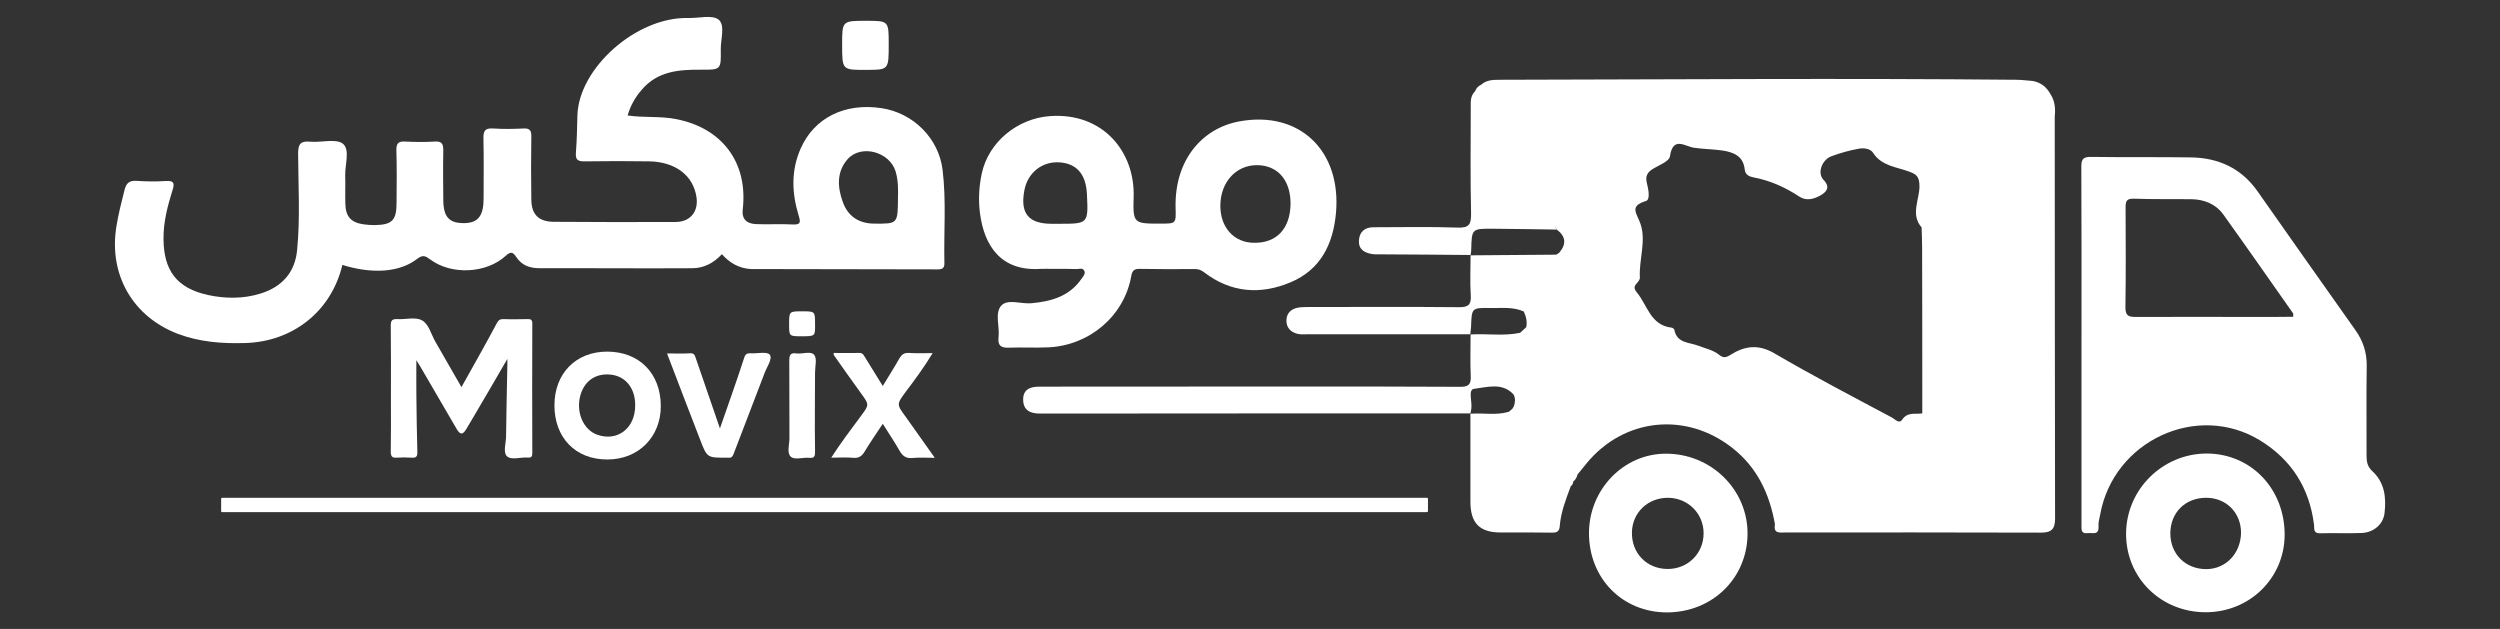 <?xml version="1.0" encoding="utf-8"?>
<!-- Generator: Adobe Illustrator 27.0.0, SVG Export Plug-In . SVG Version: 6.00 Build 0)  -->
<svg version="1.1" id="Layer_1" xmlns="http://www.w3.org/2000/svg" xmlns:xlink="http://www.w3.org/1999/xlink" x="0px" y="0px"
	 viewBox="0 0 1513.7 380.8" style="enable-background:new 0 0 1513.7 380.8;" xml:space="preserve">
<rect x="0" y="0" width="1513.7" height="380.8" fill="#333333" stroke="none"/>
<style type="text/css">
	.st0{fill:#FFFFFF;}
</style>
<g>
	<g>
		<path class="st0" d="M437.1,153.9c-5.2,5.6-11.2,8.5-17.9,8.5c-30.8,0.2-61.6-0.1-92.4,0c-6.1,0-10.9-1.7-14.3-6.9
			c-1.9-2.9-3.3-3.4-6.3-0.6c-11.8,10.8-33,11.7-45.7,2.2c-3-2.2-4.5-3-8-0.3c-10.6,8.2-27.2,9.2-45.2,3.6
			c-6.6,27.9-29.8,46.5-58.9,47.3c-14,0.4-27.6-0.6-40.8-5.6c-27.2-10.4-41.7-35.7-37.2-64.5c1.2-7.7,3.1-15.1,5-22.6
			c1-4,2.8-5.8,7.3-5.5c5.9,0.4,11.8,0.5,17.6,0.1c4.8-0.3,5.6,1.1,4.2,5.4c-3,9.6-5.6,19.4-5.5,29.6c0.1,19.2,8,29.8,26.8,34
			c10.6,2.3,21.6,2.4,32.1-0.9c12.7-4,20.7-12.6,22-26.3c1.9-19.5,0.7-39,0.6-58.5c0-6.1,1.8-7.6,7.4-7.1c6.7,0.6,15.7-2.1,19.8,1.3
			c4.3,3.6,1.1,12.8,1.3,19.5c0.2,5.6-0.1,11.3,0.1,16.9c0.2,7.6,3.4,11.2,10.8,12.3c2.3,0.3,4.7,0.5,7,0.5
			c10.6-0.2,13.2-2.9,13.2-13.6c0.1-10.6,0.2-21.2-0.1-31.8c-0.1-3.9,1.1-5.4,5.1-5.2c6.1,0.3,12.2,0.4,18.3,0c4.3-0.2,5,1.6,5,5.4
			c-0.2,9.9-0.1,19.8,0,29.6c0,10.7,3.5,14.5,12.7,14.4c8.3-0.1,11.7-4.4,11.7-14.8c0-12.2,0.2-24.5-0.1-36.7
			c-0.1-4.8,1.4-6.1,6-5.8c6.1,0.4,12.2,0.3,18.3,0c3.8-0.2,4.8,1.3,4.7,4.9c-0.2,12.7-0.2,25.4,0,38.1c0.1,9.1,4.4,13.4,13.5,13.5
			c24.7,0.2,49.4,0.2,74.1,0.1c8.7-0.1,13.7-6.4,12.4-15c-1.9-13.1-12.7-21.4-28.6-21.7c-12.9-0.2-25.9-0.2-38.8,0
			c-4.2,0.1-6-0.7-5.6-5.3c0.6-7.5,0.7-15,0.9-22.5c0.8-28.6,35.6-59.7,67-59c6.3,0.2,14.6-2.1,18.5,1c4.1,3.3,1.2,11.9,1.3,18.2
			c0.2,12,0.1,12.2-11.8,12.1c-13.4-0.1-26.4,0.8-36,12.1c-3.9,4.5-6.8,9.4-8.6,15.6c9.9,1.5,19.7,0.3,29.3,2.2
			c28,5.4,43.7,26.4,40.4,54.7c-0.7,6.2,2.7,8.7,8.2,8.9c7.3,0.3,14.6-0.2,21.9,0.2c5.2,0.3,5-1.4,3.7-5.6
			c-4.1-13.5-4.6-27.1,1.3-40.4c8.2-18.6,26.8-27.8,49-24.4c19.2,2.9,34.6,18.3,36.9,37.3c2.3,18.7,0.7,37.6,1.1,56.4
			c0.1,3.2-1.2,3.9-4.2,3.9c-37.6-0.1-75.3-0.1-112.9-0.2C447.5,162.5,441.9,159.3,437.1,153.9z M543.7,119.7
			c0.1-4.2,0.3-10.1-1.4-15.8c-3.6-12.1-21-16.7-29.1-7.5c-6.8,7.7-6.1,17.1-2.9,25.9c3,8.4,9.4,13,18.9,13.1
			C543.6,135.5,543.6,135.7,543.7,119.7z"/>
		<path class="st0" d="M637.7,162.8c-2.6,0-5.2-0.1-7.8,0c-24.2,1.6-34-14.5-36.5-33.4c-1.1-8.1-0.7-16.4,1.1-24.6
			c4.2-19,21.7-33.1,41.2-34.5c32.3-2.3,51.5,21.8,50.7,48.8c-0.5,16.3,0,16.3,16.3,16.3c9.2,0,9.4,0,9.1-9.1
			c-0.9-29.9,16.6-48.8,38.6-52.8c36.3-6.7,61.9,17.7,58.5,55.5c-1.7,18.7-9.2,34.2-27.4,41.9c-18.3,7.7-36.2,6.4-52.4-6
			c-1.8-1.4-3.4-2-5.7-2c-11.1,0.1-22.1,0.1-33.2-0.1c-3.5-0.1-4.7,1-5.3,4.6c-4.3,23.9-25.2,41.7-50,42.9c-8,0.4-16-0.1-24,0.2
			c-4.8,0.2-6.9-1.2-6.3-6.3c0.8-6.5-2.5-14.7,1.7-19.2c3.9-4.2,12-0.8,18.2-1.4c12.1-1.1,23.1-4.2,30.4-14.9c1-1.4,2.7-3.2,1.4-5.1
			c-1-1.6-3-0.6-4.6-0.7C647.1,162.7,642.4,162.8,637.7,162.8C637.7,162.8,637.7,162.8,637.7,162.8z M781.4,123.5
			c0.1-14.4-7.8-23.5-20.4-23.5c-12.6,0-21.9,10.2-22.1,24.2c-0.2,13.4,8.2,22.8,20.5,22.8C773,147.2,781.2,138.4,781.4,123.5z
			 M641.1,135.5c17.9,0,17.9,0,17-18.2c-0.6-11.8-6.2-18.3-16.6-19c-10.3-0.7-19.1,6.1-21.2,16.6c-2.8,14.2,2.3,20.6,16.6,20.6
			C638.3,135.5,639.7,135.5,641.1,135.5z"/>
		<path class="st0" d="M307.2,217.3c-7,12.1-13.4,23.1-19.9,34.1c-1.7,2.9-3.4,5.8-5.1,8.6c-2,3.3-3.6,3.3-5.6-0.1
			c-7.5-12.9-15-25.7-22.5-38.6c-0.5-0.9-1.1-1.8-2-3.2c0,7.3-0.1,14,0,20.8c0.1,11.6,0.3,23.2,0.6,34.8c0.1,2.9-0.9,3.6-3.5,3.4
			c-2.9-0.2-5.9-0.2-8.8,0c-2.9,0.2-3.8-0.6-3.8-3.7c0.2-10.2,0.1-20.4,0.1-30.6c0-15.2,0.1-30.5-0.1-45.7c0-3.2,0.9-4,4-3.9
			c5,0.3,10.9-1.4,14.8,0.7c4.2,2.2,5.6,8.4,8.1,12.8c5.2,9,10.4,18.1,15.9,27.7c4.1-7.4,8-14.2,11.8-21.1
			c3.2-5.8,6.5-11.7,9.6-17.6c1-1.9,2.1-2.6,4.2-2.5c4.7,0.2,9.5,0.1,14.3,0c2.1-0.1,3,0.4,3,2.7c-0.1,26.2-0.1,52.3,0,78.5
			c0,2-0.7,2.9-2.7,2.6c-0.1,0-0.3,0-0.4,0c-4.2-0.2-9.5,1.7-12.2-0.7c-2.5-2.3-0.7-7.7-0.6-11.7c0.2-14.5,0.5-29.1,0.8-43.6
			C307.2,220.3,307.2,219.4,307.2,217.3z"/>
		<path class="st0" d="M367.6,278.2c-19.2,0-31.9-13.2-31.9-32.8c0-19.3,13-32.5,31.9-32.5c19.4,0,32.4,13.1,32.5,32.8
			C400.2,264.6,386.5,278.3,367.6,278.2z M384.6,245.3c0-10.4-5.9-17.6-15-18.5c-9.4-0.9-16.4,4.3-18.5,13.8
			c-2.1,9.7,2.3,19.5,10.2,22.5C373.7,267.7,384.7,259.4,384.6,245.3z"/>
		<path class="st0" d="M566,277.2c-5.2,0-9.4-0.3-13.6,0.1c-3.9,0.4-6-1.3-7.8-4.5c-3-5.3-6.5-10.4-10.1-16.2
			c-3.9,5.9-7.6,11.2-10.9,16.7c-1.7,2.8-3.5,4.2-6.9,3.9c-4.3-0.4-8.6-0.1-13.4-0.1c5.8-9,12-17.2,18.1-25.4
			c5-6.7,4.9-6.7-0.1-13.6c-5.6-7.7-11-15.4-16.5-23.2c-0.1-0.2,0-0.5,0-1.2c5.2,0,10.5,0.1,15.7,0c2,0,2.5,1.5,3.3,2.7
			c3.5,5.6,6.9,11.1,10.7,17.3c3.5-5.8,6.9-11.1,10-16.6c1.4-2.4,2.9-3.6,5.9-3.4c4.5,0.3,9.1,0.1,14.3,0.1
			c-5.1,8.4-10.6,15.9-16.2,23.3c-5.7,7.7-5.7,7.7-0.1,15.3C554.2,260.5,559.8,268.5,566,277.2z"/>
		<path class="st0" d="M403.9,214c4.9,0,9.5,0.2,14.1-0.1c2.6-0.1,2.8,1.7,3.4,3.3c4.7,13.8,9.5,27.6,14.5,42.2
			c2.3-6.5,4.4-12.4,6.4-18.3c2.8-8.2,5.7-16.3,8.3-24.5c0.7-2.2,1.7-2.8,3.8-2.7c4,0.3,9.9-1.2,11.6,0.8c2,2.4-1.6,7.3-3,11
			c-6.2,16.4-12.6,32.7-18.8,49.1c-0.7,1.8-1.5,2.6-3.3,2.3c-0.3,0-0.6,0-0.8,0c-11.9,0.1-12,0.1-16.2-10.9
			c-6.3-16.2-12.5-32.5-18.7-48.7C404.7,216.5,404.4,215.3,403.9,214z"/>
		<path class="st0" d="M493.4,245.5c0,9.4-0.1,18.7,0.1,28.1c0,2.6-0.4,3.9-3.4,3.6c-3.9-0.4-8.9,1.5-11.3-0.7
			c-2.5-2.3-0.8-7.4-0.8-11.2c-0.1-15.6,0-31.3-0.1-46.9c0-3.3,0.6-5,4.3-4.4c3.7,0.5,8.7-1.7,10.8,0.9c1.8,2.2,0.5,6.9,0.5,10.6
			C493.5,232.1,493.4,238.8,493.4,245.5z"/>
		<path class="st0" d="M509.9,27.1c0-14.5,0-14.5,14.6-14.5c13.6,0,13.6,0,13.6,14.2c0,15.5,0,15.5-13.6,15.5
			C509.9,42.4,509.9,42.4,509.9,27.1z"/>
		<path class="st0" d="M485.3,203.6c-7.5,0-7.5,0-7.5-7.3c0-7.8,0-7.8,8-7.8c7.7,0,7.7,0,7.7,7.7
			C493.6,203.6,493.6,203.6,485.3,203.6z"/>
	</g>
	<g>
		<path class="st0" d="M1436.3,285.2c-2.9-2.7-3.4-5.7-3.4-9.4c0.1-18.1-0.2-36.2,0.1-54.3c0.1-8.1-2.2-15.1-6.9-21.7
			c-19.8-28-39.6-56-59.3-84.1c-9.9-14-23.8-20.2-40.4-20.4c-20-0.3-40,0-60-0.3c-5-0.1-6.3,1.2-6.2,6.2
			c0.2,35.8,0.1,71.5,0.1,107.3c0,36.5,0,72.9,0,109.4c0,2.6-0.4,5.4,3.7,4.9c2.9-0.4,7,1.6,6.6-4.2c-0.2-2.3,0.6-4.6,1-7
			c8-44.7,58.7-68.3,96.9-44.9c19,11.7,29.8,28.8,32.6,51c0.3,2.3-0.7,5.3,3.7,5.2c8.5-0.3,17,0.2,25.4-0.2
			c7.4-0.4,12.9-5.6,13.6-12.1C1444.9,301,1443.8,292,1436.3,285.2z M1367.7,191.9c-24.9,0-49.9-0.1-74.8,0c-4.4,0-6-1-6-5.8
			c0.3-20.2,0.2-40.5,0.1-60.7c0-3.9,0.9-5.2,5-5.1c11.5,0.4,23.1,0.2,34.6,0.3c7.9,0.1,14.9,2.8,19.6,9.3
			c14.2,19.8,28.2,39.9,42.2,59.8c0.2,0.3,0.1,0.9,0.1,2.1C1381.6,191.9,1374.7,191.9,1367.7,191.9z"/>
		<path class="st0" d="M1336.4,274.6c-26.9-0.1-49,21.7-49.1,48.5c-0.1,26.7,21,47.5,48,47.6c26.7,0.1,47.9-20.6,48-46.8
			C1383.4,296.1,1363.1,274.8,1336.4,274.6z M1335.9,344.6c-12.6,0-21.8-9.1-21.8-21.6c0-12.6,9-21.6,21.7-21.6
			c12.2,0,21.2,9.1,21.1,21.4C1356.6,335.2,1347.7,344.5,1335.9,344.6z"/>
		<path class="st0" d="M1008.4,274.7c-25.4,0.1-46.2,21.7-46.3,47.9c-0.1,27.5,20.1,48.1,47.1,48.2c27.5,0,48.7-20.6,48.9-47.5
			C1058.3,296.4,1035.9,274.5,1008.4,274.7z M1009.4,344.5c-12.5-0.2-21.6-9.7-21.3-22.3c0.3-12,9.8-20.9,22-20.8
			c12.1,0.2,21.4,9.6,21.4,21.5C1031.5,335.2,1021.8,344.7,1009.4,344.5z"/>
		<path class="st0" d="M890.3,202.7c0-0.1,0.1-0.1,0.1-0.1c0,0-0.1,0-0.1,0C890.3,202.6,890.3,202.7,890.3,202.7L890.3,202.7
			L890.3,202.7L890.3,202.7L890.3,202.7c0,0,0.1,0,0.1,0c0-0.1,0-0.1,0-0.2C890.5,202.5,890.4,202.6,890.3,202.7z"/>
		<path class="st0" d="M890.3,250.5c0,0.1,0,0.1,0,0.2l0.2-0.2C890.4,250.5,890.4,250.5,890.3,250.5z"/>
		<path class="st0" d="M1241.7,57.3c-2.4-4.5-5.9-7.4-11.1-8.3c-3.3-0.2-6.5-0.7-9.8-0.7c-104.3-1-208.6-0.2-312.8,0
			c-4,0-8,0.1-11.2,3c-1.8,0.8-3,2.1-3.7,4c-2.9,2.8-2.6,6.3-2.6,9.8c0,21.4-0.3,42.8,0.2,64.2c0.1,6.6-1.2,8.8-8.3,8.5
			c-16.9-0.6-33.9-0.2-50.8-0.2c-5.2,0-8.5,2.7-8.8,8c-0.3,5.3,3.2,7.4,7.8,8.2c1.8,0.3,3.7,0.2,5.6,0.2c18.1,0.1,36.1,0.2,54.2,0.4
			c0.2-1.1,0.4-2.2,0.4-3.3c0.3-12.6,0.3-12.7,13.3-12.6c12.8,0.1,25.7,0.3,38.5,0.5c-0.4-0.9-0.9-1.5-1.4-2c0.6,0.4,1.1,1.1,1.4,2
			c5.6,4.2,5.9,8.9,1.4,14.1v0c-0.6,0.4-1.1,0.7-1.7,1.1c0,0-0.1,0-0.1,0c-0.3,0.3-0.7,0.7-1,0.9c0.4-0.3,0.7-0.6,1-0.9
			c-17.3,0.1-34.5,0.3-51.8,0.4c0,8-0.4,15.9,0.1,23.9c0.4,5.7-1.1,7.6-7.2,7.5c-30.3-0.3-60.7-0.1-91-0.1c-2.3,0-4.7,0-7,0.5
			c-4.2,1-6.5,3.8-6.4,8.1c0.2,4.4,3,6.8,7,7.7c1.8,0.4,3.7,0.2,5.6,0.2c32.9,0,65.8,0,98.7,0c0.2-1.6,0.4-3.1,0.5-4.7
			c0.4-11.3,0.3-11.4,12-11.2c6.7,0.1,13.5-0.8,19.9,2.1c1.4,3,2.2,6.1,1.5,9.5c-1.2,1.1-2.5,2.3-3.7,3.4c-9.9,2.1-20,0.4-30,1
			c0,8.4-0.3,16.8,0.1,25.1c0.3,5.4-1.6,6.7-6.7,6.6c-20.4-0.3-234.1-0.1-254.5-0.1c-5.5,0-10,1.6-9.8,8.2c0.2,6.2,4.4,8.1,10.1,8.1
			c22.5-0.1,238.3-0.1,260.7-0.1c0.2-0.8,0.4-1.7,0.5-2.5c0.8-4.3-2.2-12,1.8-12.4c7.7-0.9,16.8-4,23.7,3.3v0l0.1,0.1
			c0.6,0.3,1.1,0.5,1.6,0.8c-0.5-0.3-1-0.5-1.6-0.8c1.3,2.4,1,4.8,0.2,7.2c-0.3,0.5-0.6,1-0.9,1.5c-0.7,0.6-1.4,1.2-2.1,1.8
			l-0.3,0.1c-7.6,2.2-15.3,0.5-23,1.1c0,17.8,0,35.6,0,53.3c0,12.9,5.6,18.6,18.2,18.6c10.3,0,20.7-0.1,31,0.1
			c3.2,0.1,4.7-0.7,4.9-4.1c0.7-8.5,3.8-16.3,6.7-24.1c1.1-0.6,1.3-1.7,1.5-2.8c1.5-1.1,2.1-2.6,2.6-4.3c1.8-2.2,3.6-4.3,5.3-6.5
			c22.7-27.7,60.4-31.6,88.5-9.4c15.1,11.9,22.4,27.8,25.7,46.1c-1.1,6,3.1,5,6.5,5c51.5,0,103-0.1,154.5,0.1c6.5,0,8.6-2.2,8.6-8.5
			c-0.2-81.2-0.1-162.3-0.2-243.5C1244.6,66.2,1244.3,61.4,1241.7,57.3z M1165.7,142.7c0,0.5,0.1,1,0.1,1.5
			C1165.8,143.6,1165.7,143.1,1165.7,142.7z M938.6,136.3c0.8,0.1,1.6,0.3,2.4,0.7C940.2,136.5,939.4,136.3,938.6,136.3z
			 M941.1,155.3c-0.3,0.2-0.7,0.5-1,0.7C940.5,155.8,940.8,155.5,941.1,155.3z M912.8,232.5c0.8,0.4,1.5,1,2,1.7
			C914.3,233.5,913.6,232.9,912.8,232.5z M911.3,205.8c1.2-0.1,2.4-0.3,3.6-0.6C913.8,205.5,912.5,205.6,911.3,205.8z M915.2,234.8
			c0.2,0.4,0.4,0.7,0.5,1.2C915.6,235.6,915.4,235.2,915.2,234.8z M915.5,205.1c2.1-0.5,4.1-1.3,6-2.4l0,0
			C919.6,203.8,917.6,204.6,915.5,205.1z M919.3,240.7c-0.2-0.2-0.5-0.4-0.8-0.6C918.7,240.3,919,240.5,919.3,240.7z M1074.3,213.9
			c-9.8-5.7-18.1-4.4-26.6,1c-2.7,1.7-4.3,1.9-6.7,0c-3.7-3-8.4-3.9-12.8-5.6c-5.4-2.1-12.9-1.4-14.4-9.6c-0.1-0.5-1-1.2-1.6-1.3
			c-12.8-1.4-14.7-13.5-21-21.2c-1.5-1.8-2.3-3.5-0.3-5.5c0.9-1,2.1-2.4,2-3.6c-0.6-11,4-22.3,0.3-32.8c-2.3-6.4-6.8-10.5,3.4-13.6
			c2.7-0.8,1.5-7.1,0.6-10.6c-1.2-4.6,0.3-6.9,4-9.1c3.6-2.1,9.5-4.4,9.9-7.3c1.9-12.5,9-6,14.8-5.2c5.6,0.8,11.2,0.8,16.8,1.6
			c6.7,1,12.8,3.2,13.7,11.5c0.3,3.2,2.7,4.3,5.3,4.8c10.1,1.9,19.2,6,27.7,11.6c4.3,2.9,8.9,1.5,12.7-0.6c3.2-1.8,6.7-4.7,2-9.5
			c-3.9-4-1.1-12.1,4.8-14.3c5.4-2,11.1-3.6,16.8-4.6c2.8-0.5,6.8,0,8.4,2.5c5.2,8.1,14.1,8.5,21.8,11.4c4.4,1.6,6.3,2.9,6.3,9.1
			c-0.1,8.1-5.5,17,1.3,24.7c1.3,1.2,1.8,2.5,2.1,3.9c-0.3-1.4-0.8-2.8-2.1-3.9c0.1,4,0.3,8,0.3,12c0.1,33.5,0.1,67.1,0.1,100.6
			c-4.2,0.7-8.8-1.1-12.1,3.7c-1.9,2.9-4.3-0.1-6.1-1.1C1121.9,240.2,1097.7,227.6,1074.3,213.9z"/>
		<path class="st0" d="M890.3,154.6c0,0,0,0.1,0,0.1c0.1,0,0.1,0,0.2,0c0,0,0-0.1,0-0.1C890.4,154.6,890.4,154.6,890.3,154.6z"/>
		<path class="st0" d="M890.3,250.8c0.1,0,0.1,0,0.2,0c0-0.1,0-0.1,0-0.2C890.4,250.5,890.3,250.8,890.3,250.8z"/>
	</g>
	<path class="st0" d="M863.9,310.1H134.5c-0.3,0-0.6-0.2-0.6-0.6V302c0-0.3,0.2-0.6,0.6-0.6h729.5c0.3,0,0.6,0.2,0.6,0.6v7.6
		C864.5,309.8,864.2,310.1,863.9,310.1z"/>
</g>
</svg>

